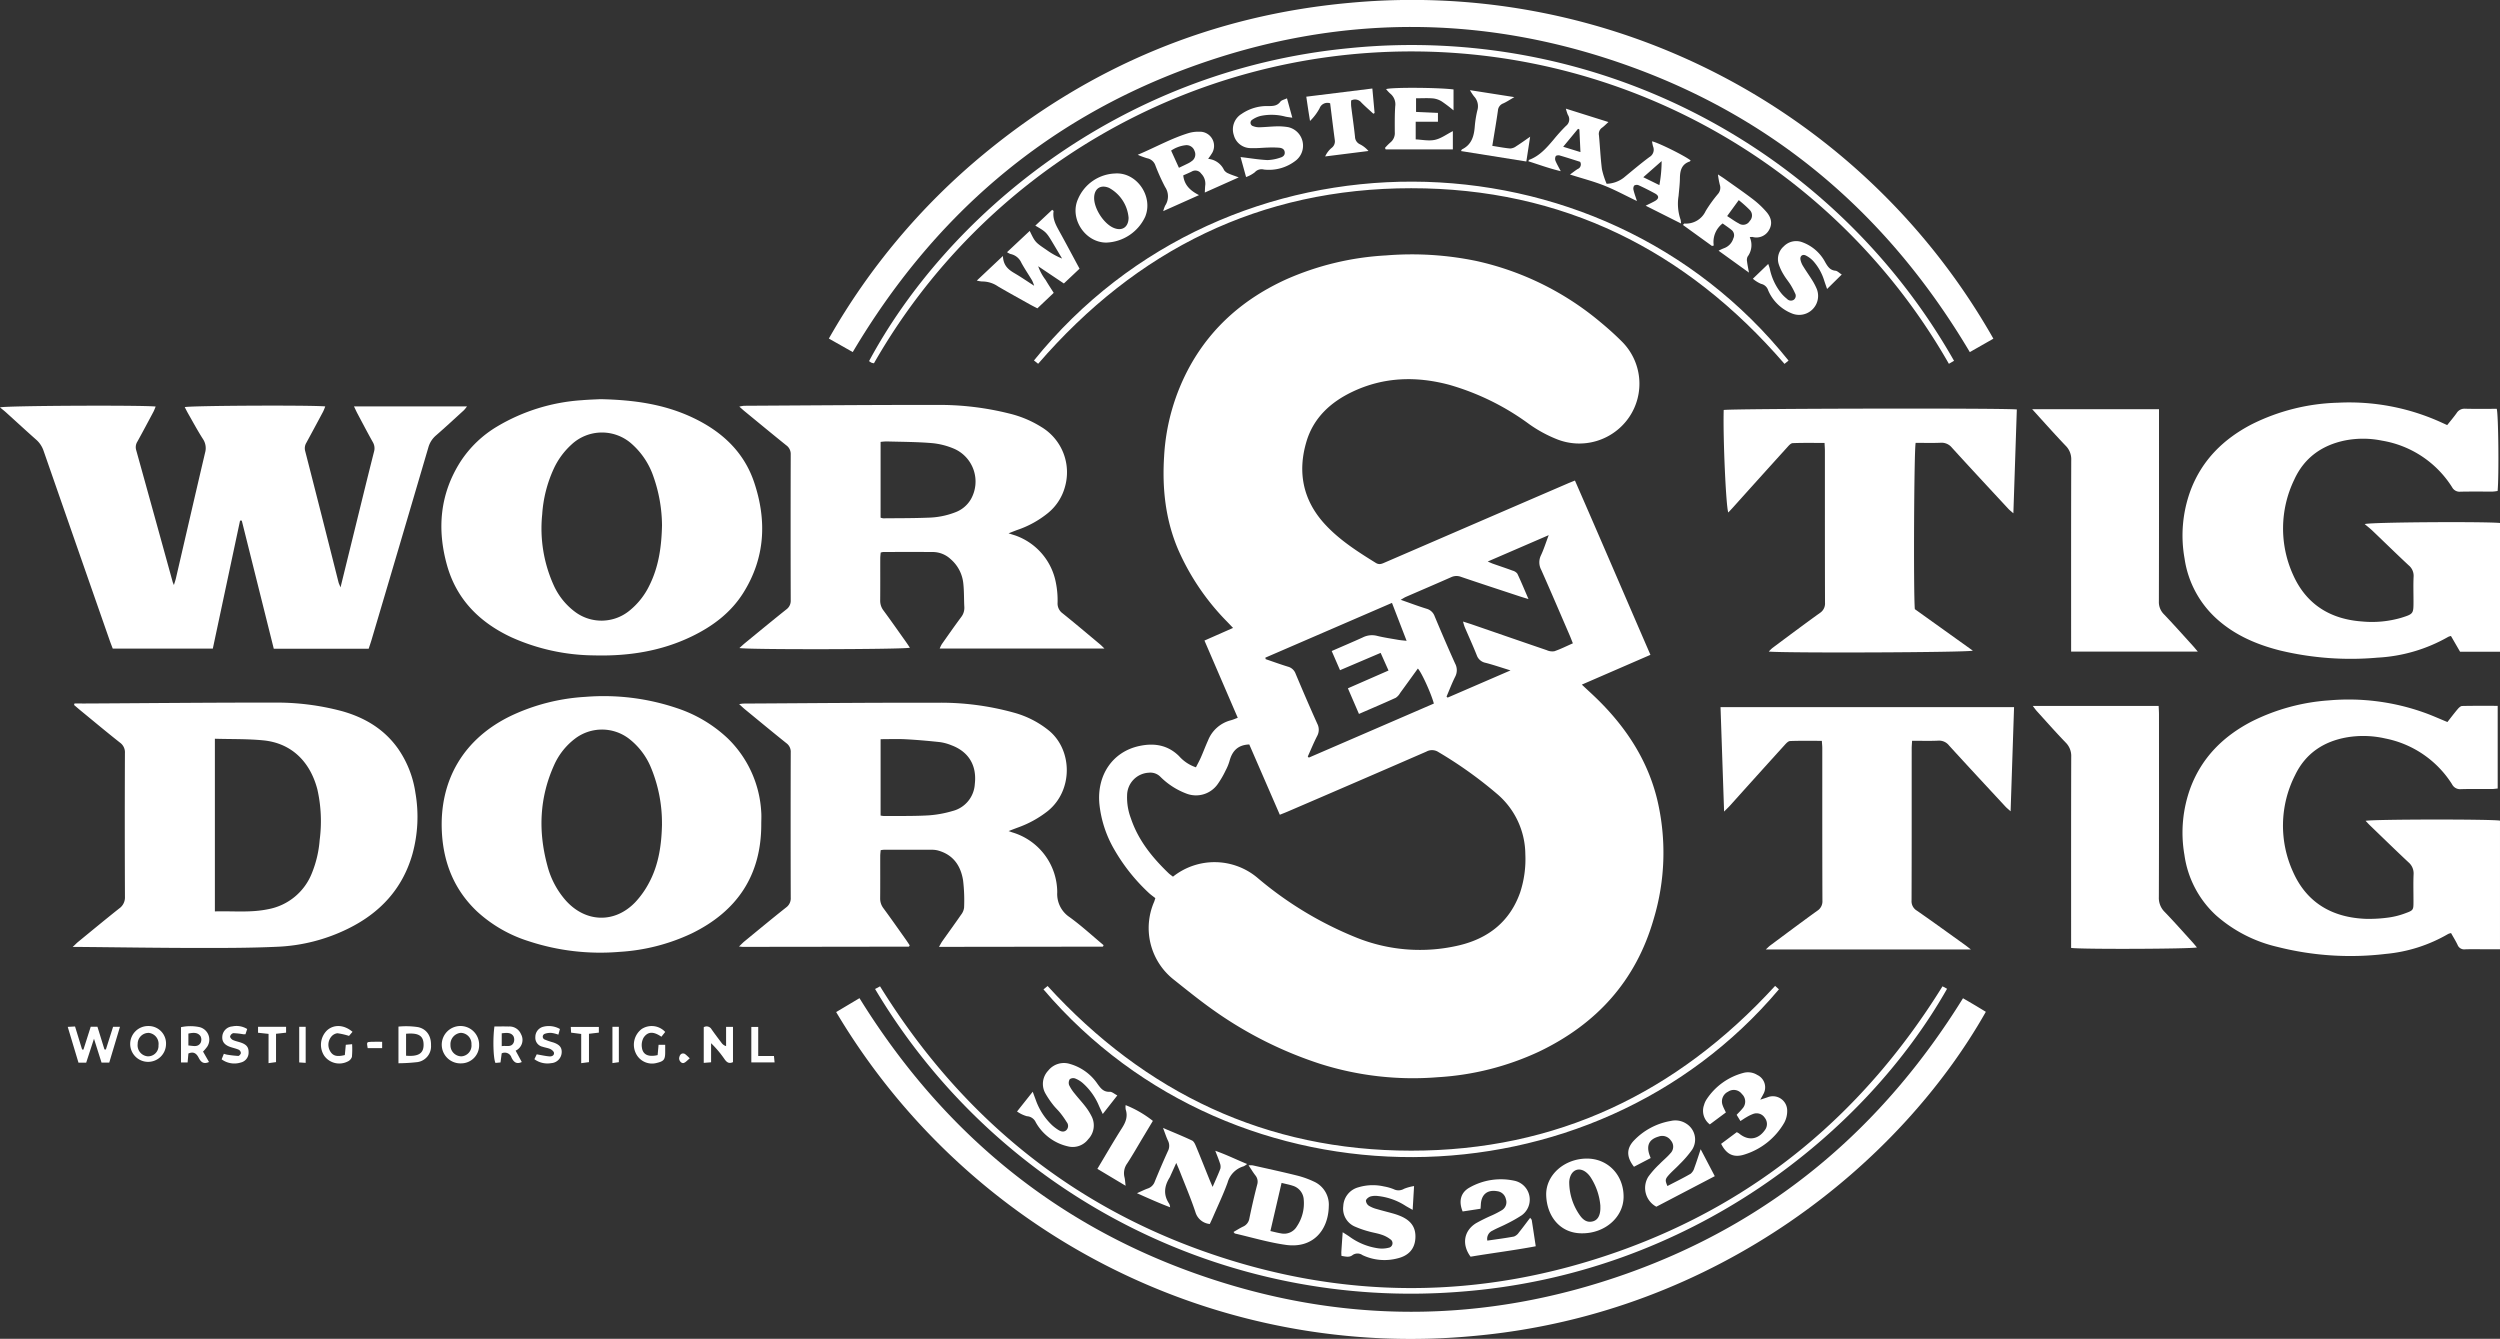 <?xml version="1.0" encoding="UTF-8"?>
<svg xmlns="http://www.w3.org/2000/svg" xmlns:xlink="http://www.w3.org/1999/xlink" width="642" height="343.807" viewBox="0 0 642 343.807">
  <rect x="0" y="0" width="642" height="343.807" fill="#333333" stroke="none"/>
  <defs>
    <clipPath id="clip-path">
      <rect id="Rectangle_81" data-name="Rectangle 81" width="642" height="343.807" fill="none"></rect>
    </clipPath>
  </defs>
  <g id="Group_50" data-name="Group 50" transform="translate(-278 -5465)">
    <g id="Group_33" data-name="Group 33" transform="translate(278 5465.001)">
      <g id="Group_6" data-name="Group 6" transform="translate(0 -0.001)" clip-path="url(#clip-path)">
        <path id="Path_2" data-name="Path 2" d="M1632.59,448.021l-17.615,7.646c1.568,1.475,2.971,2.735,4.307,4.062,7.258,7.2,12.664,15.545,15.078,25.566a59.09,59.09,0,0,1-.959,30.65c-4.562,15.812-14.646,26.876-29.358,33.939a71.233,71.233,0,0,1-26.045,6.6,78.762,78.762,0,0,1-30.244-3.44,101.325,101.325,0,0,1-26.958-13.478c-3.664-2.561-7.149-5.385-10.65-8.172a16.86,16.86,0,0,1-5-19.96c.073-.171.117-.354.306-.94-.492-.392-1.168-.852-1.752-1.408a47.569,47.569,0,0,1-8.789-11.07,29.124,29.124,0,0,1-3.832-11.774c-.647-7.249,3.313-13.341,10.3-14.824,3.763-.8,7.257-.265,10.156,2.6a10.056,10.056,0,0,0,4.343,2.885c.429-.849.884-1.662,1.259-2.511.636-1.441,1.185-2.92,1.834-4.354a8.6,8.6,0,0,1,5.86-5.21c.541-.137,1.056-.377,1.786-.644l-8.55-19.834,7.344-3.241c-.6-.627-1.071-1.124-1.546-1.617a61.369,61.369,0,0,1-12.561-18.523c-3.261-7.647-4.117-15.693-3.6-23.9a54.218,54.218,0,0,1,6.753-23.416c5.666-10.1,14.027-17.21,24.471-22a73.049,73.049,0,0,1,25.768-6.205,81.475,81.475,0,0,1,23.144,1.417,74.475,74.475,0,0,1,31.919,15.718c1.892,1.566,3.733,3.208,5.467,4.944a15.285,15.285,0,0,1,1.917,19.434,15.506,15.506,0,0,1-18.739,5.621,33.8,33.8,0,0,1-6.938-3.8,64.541,64.541,0,0,0-20.594-10.124c-8.419-2.23-16.739-2.016-24.742,1.775-5.642,2.673-10.032,6.684-11.86,12.791-2.384,7.962-.877,15.24,4.865,21.4,3.729,4,8.316,6.926,12.936,9.788.949.588,1.673.17,2.47-.174q12.927-5.584,25.852-11.175,10.5-4.537,21-9.066c.517-.223,1.044-.425,1.815-.737,6.5,14.858,12.858,29.716,19.386,44.756m-95.177,41.067-7.841-18.049c-2.971.107-4.388,1.72-5.067,4.222a12.284,12.284,0,0,1-1,2.446,23.539,23.539,0,0,1-2.087,3.577,6.812,6.812,0,0,1-7.94,2.39,18.814,18.814,0,0,1-6.763-4.362,3.594,3.594,0,0,0-2.918-1.022,5.877,5.877,0,0,0-5.6,5.81,15.041,15.041,0,0,0,.981,5.928c1.876,5.6,5.467,10.023,9.642,14.043.349.336.759.607,1.157.921a17.132,17.132,0,0,1,21.886.451,92.778,92.778,0,0,0,25.152,15.167,43.673,43.673,0,0,0,26.541,1.992c7.469-1.808,12.924-6.1,15.559-13.513a27.341,27.341,0,0,0,1.348-9.873,20.518,20.518,0,0,0-7.369-15.57,106.682,106.682,0,0,0-14.917-10.635,3,3,0,0,0-3.134-.134q-17.848,7.77-35.735,15.449c-.566.244-1.144.462-1.892.764m63.848-55.392c-.926-.283-1.51-.45-2.086-.64-5.082-1.678-10.17-3.338-15.236-5.062a3.212,3.212,0,0,0-2.525.089c-3.858,1.708-7.74,3.362-11.609,5.047-.384.167-.736.409-1.351.758,2.378.831,4.477,1.626,6.616,2.287a3.059,3.059,0,0,1,2.1,1.932c1.7,4.067,3.441,8.118,5.252,12.138a3.583,3.583,0,0,1,.03,3.381c-.834,1.66-1.493,3.409-2.227,5.119l.276.262,16.159-6.989c-2.417-.745-4.378-1.415-6.378-1.941a2.986,2.986,0,0,1-2.289-1.932c-.968-2.46-2.081-4.863-3.12-7.3a14.27,14.27,0,0,1-.412-1.374c1.021.331,1.791.568,2.552.831,6.31,2.174,12.615,4.363,18.932,6.517a3.425,3.425,0,0,0,1.967.279c1.588-.542,3.1-1.307,4.756-2.035-.312-.78-.548-1.415-.817-2.037-2.423-5.608-4.82-11.228-7.3-16.81a4.092,4.092,0,0,1-.087-3.732c.735-1.55,1.246-3.207,2-5.2l-15.665,6.775c.646.272,1.037.461,1.444.6,1.662.586,3.337,1.136,4.989,1.751a2.177,2.177,0,0,1,1.19.79c.959,2.026,1.813,4.1,2.845,6.491m-67.572,15.055.087.387c1.906.649,3.8,1.342,5.723,1.929a2.861,2.861,0,0,1,1.962,1.807c1.806,4.3,3.647,8.582,5.562,12.832a3.339,3.339,0,0,1-.038,3.18c-.874,1.715-1.607,3.5-2.4,5.258l.265.28,32.115-13.887c-.708-2.633-3.184-8.05-4.111-8.991-1.521,2.1-3.024,4.2-4.55,6.28a3.609,3.609,0,0,1-1.127,1.234c-3.082,1.406-6.2,2.73-9.448,4.141l-2.839-6.579,10.43-4.566-2.021-4.532-10.43,4.445-2.137-4.919c2.74-1.2,5.343-2.3,7.915-3.466a5.243,5.243,0,0,1,3.624-.458c1.83.457,3.708.727,5.569,1.056.6.105,1.2.142,2.125.246l-3.757-9.741-32.518,14.064" transform="translate(-1208.762 -279.856)" fill="#fff"></path>
        <path id="Path_3" data-name="Path 3" d="M87.452,596.912c1.306-5.315,2.491-10.144,3.68-14.973,1.626-6.606,3.233-13.217,4.906-19.81a3.119,3.119,0,0,0-.3-2.5c-1.355-2.419-2.638-4.879-3.94-7.327-.288-.542-.537-1.1-.893-1.842h29.018a8.7,8.7,0,0,1-.793.98c-2.374,2.17-4.734,4.357-7.159,6.469a6.272,6.272,0,0,0-1.975,3.11q-7.242,24.658-14.552,49.3c-.231.782-.5,1.552-.772,2.373H70.306l-8.216-32.9h-.445L54.652,612.65h-25.7c-.244-.647-.523-1.341-.77-2.046Q19.678,586.251,11.2,561.887a6.64,6.64,0,0,0-1.949-2.918c-2.6-2.3-5.144-4.655-7.718-6.981-.458-.414-.95-.79-1.537-1.275,1.572-.46,37.114-.6,39.98-.217-.2.477-.359.938-.584,1.363-1.361,2.559-2.719,5.122-4.123,7.658a2.656,2.656,0,0,0-.3,2.151q4.706,16.932,9.375,33.875c.049.178.137.346.315.788.221-.733.4-1.23.521-1.742,2.49-10.738,4.956-21.482,7.477-32.212a4.225,4.225,0,0,0-.541-3.549c-1.361-2.119-2.553-4.347-3.806-6.535-.305-.533-.575-1.086-.872-1.651,1.514-.392,32.444-.539,36.085-.18a14.305,14.305,0,0,1-.55,1.341q-2.134,4-4.3,7.991a2.713,2.713,0,0,0-.3,2.141q4.322,16.84,8.561,33.7c.075.3.225.573.508,1.277" transform="translate(0 -446.093)" fill="#fff"></path>
        <path id="Path_4" data-name="Path 4" d="M1002.994,611.716c.543-.485.976-.9,1.439-1.281,3.514-2.877,7.016-5.769,10.565-8.6a2.728,2.728,0,0,0,1.164-2.376q-.053-18.731,0-37.463a2.744,2.744,0,0,0-1.192-2.37c-3.585-2.889-7.135-5.823-10.694-8.744-.38-.312-.739-.649-1.316-1.157a8.66,8.66,0,0,1,1.226-.214c16.465-.09,32.93-.236,49.4-.219a73.843,73.843,0,0,1,18.738,2.22,27.653,27.653,0,0,1,8.159,3.422,13.561,13.561,0,0,1,6.1,15.4,13.105,13.105,0,0,1-4.355,6.714,25.31,25.31,0,0,1-7.909,4.357c-.635.234-1.263.488-2.215.858,1.029.343,1.732.527,2.4.805a16.007,16.007,0,0,1,9.76,11.939,22.988,22.988,0,0,1,.428,5.068,3.106,3.106,0,0,0,1.271,2.724c3.247,2.6,6.422,5.3,9.619,7.966.326.272.618.584,1.147,1.089h-42.309a7.742,7.742,0,0,1,.547-1.134c1.634-2.321,3.261-4.646,4.951-6.926a3.843,3.843,0,0,0,.825-2.624c-.109-2.012-.044-4.04-.262-6.039a9.465,9.465,0,0,0-3.244-6.231,6.742,6.742,0,0,0-4.454-1.834c-4.29-.032-8.581-.013-12.871-.006a3.374,3.374,0,0,0-.65.155c-.037.484-.1.968-.106,1.452-.009,3.595.015,7.19-.018,10.785a4.092,4.092,0,0,0,.839,2.618c1.948,2.638,3.825,5.328,5.725,8,.361.508.7,1.032,1.063,1.568-1.347.444-41.382.535-43.764.085m36.237-33.482a3.151,3.151,0,0,0,.663.171c3.841-.04,7.685-.011,11.521-.167a20.458,20.458,0,0,0,7.006-1.383,7.75,7.75,0,0,0,3.981-3.321,9.2,9.2,0,0,0-4.145-12.931,18.82,18.82,0,0,0-5.8-1.508c-3.881-.329-7.792-.321-11.691-.435a14.2,14.2,0,0,0-1.532.122Z" transform="translate(-813.104 -445.307)" fill="#fff"></path>
        <path id="Path_5" data-name="Path 5" d="M1002.563,953.643c.575-.068.859-.131,1.144-.132,16.522-.088,33.045-.254,49.568-.214a70.219,70.219,0,0,1,19.822,2.538,24.469,24.469,0,0,1,9.165,4.728c5.956,5.077,6.025,15.27-.391,20.51a27.083,27.083,0,0,1-7.74,4.275c-.7.262-1.394.528-2.37.9.563.2.827.308,1.1.386a16.109,16.109,0,0,1,11.394,15.318,7.146,7.146,0,0,0,3.189,6.417c3.051,2.211,5.838,4.785,8.706,7.176a1.656,1.656,0,0,1-.109.286c-.031.044-.087.1-.132.1q-20.15.032-40.3.056h-1.719c.365-.626.575-1.058.848-1.445,1.6-2.265,3.237-4.505,4.81-6.789a3.689,3.689,0,0,0,.785-1.849,43.036,43.036,0,0,0-.258-6.976c-.573-3.642-2.414-6.473-6.184-7.613a5.967,5.967,0,0,0-1.67-.264c-4.163-.02-8.326-.011-12.489,0a6.69,6.69,0,0,0-.82.113c-.041.537-.11,1.023-.111,1.509-.009,3.594.015,7.188-.019,10.781a4.09,4.09,0,0,0,.838,2.617c1.947,2.636,3.823,5.326,5.721,8,.361.509.7,1.034,1.021,1.516a1.6,1.6,0,0,1-.118.245c-.033.043-.088.1-.134.1q-21.285.034-42.57.057c-.229,0-.458-.042-1.006-.095.6-.568.963-.96,1.373-1.3,3.56-2.918,7.1-5.858,10.71-8.717a2.883,2.883,0,0,0,1.2-2.549q-.053-18.63,0-37.261a2.739,2.739,0,0,0-1.131-2.394c-3.593-2.877-7.138-5.814-10.695-8.735-.417-.343-.8-.724-1.423-1.289m36.324,28.618a6.348,6.348,0,0,0,.847.122c3.777-.032,7.56.048,11.327-.159a28.351,28.351,0,0,0,6.29-1.126,7.589,7.589,0,0,0,5.733-6.962c.546-4.716-1.566-8.273-6.016-9.928a12.305,12.305,0,0,0-2.9-.8c-2.934-.317-5.878-.579-8.825-.736-2.116-.113-4.243-.022-6.454-.022Z" transform="translate(-812.755 -772.834)" fill="#fff"></path>
        <path id="Path_6" data-name="Path 6" d="M99.1,953.362c1.293,0,2.587.006,3.881,0,15.7-.087,31.4-.248,47.106-.227a65.042,65.042,0,0,1,17.774,2.212c5.815,1.652,10.757,4.587,14.312,9.594a26.548,26.548,0,0,1,4.468,11.324A35.917,35.917,0,0,1,185.891,992c-2.551,8.995-8.385,15.212-16.669,19.25a45.3,45.3,0,0,1-17.833,4.573c-7.049.33-14.118.325-21.178.316-9.648-.011-19.3-.163-28.943-.253-.731-.007-1.463,0-2.626,0,.682-.647,1-.994,1.368-1.291,3.513-2.875,7.009-5.772,10.566-8.593a3.439,3.439,0,0,0,1.478-3q-.078-18.44-.006-36.88a3.062,3.062,0,0,0-1.275-2.715c-3.365-2.655-6.655-5.406-9.97-8.126-.614-.5-1.212-1.025-1.817-1.538l.114-.374m36.049,9.045v44.341c4.635-.135,9.166.372,13.65-.563a14.993,14.993,0,0,0,11.3-9.357,28.243,28.243,0,0,0,1.963-8.434,37.006,37.006,0,0,0-.59-12.968c-1.866-7.176-6.691-11.89-13.859-12.6-4.062-.4-8.175-.292-12.467-.418" transform="translate(-79.969 -772.705)" fill="#fff"></path>
        <path id="Path_7" data-name="Path 7" d="M681.246,977.372c.012,13.132-6.2,22.355-17.884,28.053a50.373,50.373,0,0,1-18.572,4.728,58.71,58.71,0,0,1-23.316-2.758,35.109,35.109,0,0,1-13.174-7.586c-5.853-5.521-8.65-12.426-9.071-20.372-.7-13.273,5.521-24.156,18.085-30.066a51.657,51.657,0,0,1,18.778-4.709,58.7,58.7,0,0,1,23.495,2.9,34.937,34.937,0,0,1,13.056,7.772,28.494,28.494,0,0,1,8.59,18.826c.088,1.064.012,2.141.012,3.212m-25.5-.032a37,37,0,0,0-2.98-14.878,18.081,18.081,0,0,0-5.526-7.079,11.424,11.424,0,0,0-13.888.067,17.364,17.364,0,0,0-5.319,6.772c-3.753,8.332-4.091,16.924-1.744,25.668a21.764,21.764,0,0,0,4.8,9.116c5.09,5.639,12.528,5.874,17.786.406a22.843,22.843,0,0,0,3.578-5.061c2.489-4.664,3.192-9.775,3.3-15.01" transform="translate(-485.752 -765.711)" fill="#fff"></path>
        <path id="Path_8" data-name="Path 8" d="M639.621,541.507c8.67.177,16.48,1.3,23.809,4.791,7.369,3.506,13.04,8.727,15.674,16.574,3.285,9.788,2.845,19.382-2.774,28.348-3.21,5.122-7.873,8.607-13.254,11.211-7.965,3.854-16.432,5.112-25.185,4.872a52.694,52.694,0,0,1-21.089-4.631c-8.186-3.812-14.129-9.732-16.586-18.559-2.579-9.266-1.822-18.234,3.454-26.537a28.754,28.754,0,0,1,9.48-9.082,48.677,48.677,0,0,1,21.648-6.718c1.821-.157,3.651-.206,4.822-.27m15.818,32.319a38.486,38.486,0,0,0-2.2-12.443,19.652,19.652,0,0,0-5.591-8.406,11.458,11.458,0,0,0-15.5.227,19.325,19.325,0,0,0-4.535,6.223,33.131,33.131,0,0,0-2.939,11.665,35.4,35.4,0,0,0,2.976,18.254,17.474,17.474,0,0,0,5.532,6.837,11.343,11.343,0,0,0,13.726-.227,18.73,18.73,0,0,0,5.276-6.58c2.364-4.732,3.14-9.8,3.257-15.549" transform="translate(-485.435 -439)" fill="#fff"></path>
        <path id="Path_9" data-name="Path 9" d="M3028.84,954.722c.895-1.137,1.723-2.242,2.616-3.293.3-.359.765-.818,1.164-.827,3.009-.069,6.022-.038,9.13-.038v21.229c-.547.051-1.032.132-1.517.134-2.649.013-5.3-.047-7.948.032a2.305,2.305,0,0,1-2.263-1.269,26.289,26.289,0,0,0-17.153-11.749,25.324,25.324,0,0,0-9.769-.3c-6.065,1.043-10.712,4.162-13.375,9.716a28.6,28.6,0,0,0-.518,24.874c3.521,7.918,10.057,11.68,18.6,12.029a36.243,36.243,0,0,0,6.03-.35,19.751,19.751,0,0,0,4.187-1.078c2.124-.771,2.1-.837,2.1-3.147,0-2.27-.067-4.543.026-6.809a3.741,3.741,0,0,0-1.309-3.132c-3.359-3.147-6.652-6.363-9.967-9.557-.345-.332-.664-.692-1.042-1.089,1.657-.424,32.744-.452,34.509-.049v33.024H3038.5c-1.7,0-3.407-.04-5.109.015a1.81,1.81,0,0,1-1.94-1.131c-.479-1.019-1.083-1.978-1.673-3.034a3.268,3.268,0,0,0-.739.219,38.863,38.863,0,0,1-16.085,5.131,76.1,76.1,0,0,1-27.781-1.81,36.018,36.018,0,0,1-15.8-8.143,25.92,25.92,0,0,1-8.066-15.453,33.43,33.43,0,0,1,1.57-17.314c2.929-7.757,8.414-13.185,15.669-16.959a52.3,52.3,0,0,1,19.92-5.438,57.744,57.744,0,0,1,24.376,3.134c1.956.685,3.848,1.553,6,2.432" transform="translate(-2400.343 -769.304)" fill="#fff"></path>
        <path id="Path_10" data-name="Path 10" d="M3042.354,576.919v33.062H3032.1l-2.337-4.042a3.271,3.271,0,0,0-.7.218,40.883,40.883,0,0,1-18.169,5.342,77.674,77.674,0,0,1-24.993-1.832c-5.931-1.5-11.471-3.847-16.116-7.97a25.856,25.856,0,0,1-8.437-15.664,33.46,33.46,0,0,1,1.55-17.5c2.934-7.763,8.433-13.18,15.69-16.951a52.5,52.5,0,0,1,22.2-5.551,56.993,56.993,0,0,1,26.661,5.137l1.345.612c.81-1.022,1.666-2.017,2.421-3.082a2.359,2.359,0,0,1,2.2-1.12c2.709.07,5.421.024,8.1.024.434,1.419.592,17.064.229,21.092a9.515,9.515,0,0,1-1.224.157c-2.776.014-5.553-.033-8.329.03a2.16,2.16,0,0,1-2.135-1.142A26.4,26.4,0,0,0,3012,555.763a24.087,24.087,0,0,0-9.4-.048c-6.019,1.227-10.56,4.5-13.1,10.113a28.8,28.8,0,0,0-.294,24.376c3.344,7.539,9.475,11.4,17.646,12a26.867,26.867,0,0,0,10.118-.933c3.178-1,3.17-1.027,3.17-4.309,0-2.081-.072-4.166.027-6.243a3.485,3.485,0,0,0-1.284-2.945c-3.137-2.925-6.2-5.928-9.3-8.888-.589-.562-1.238-1.06-1.976-1.685,1.576-.507,31.07-.676,34.753-.281" transform="translate(-2400.354 -442.616)" fill="#fff"></path>
        <path id="Path_11" data-name="Path 11" d="M1423.485,86.972l-6.057,3.449c-20.477-34.541-49.029-59.443-86.761-73.192-37.683-13.731-75.612-13.736-113.3-.015-37.739,13.74-66.3,38.629-86.8,73.2l-6.134-3.473a170.772,170.772,0,0,1,39.8-47.392c27.38-22.6,58.811-35.677,94.15-38.837a171.594,171.594,0,0,1,165.1,86.261" transform="translate(-911.582 0)" fill="#fff"></path>
        <path id="Path_12" data-name="Path 12" d="M1134.313,1357.665l5.993-3.57c20.689,33.408,49.06,57.439,86.081,70.641,36.979,13.187,74.21,13.194,111.2.009,37.026-13.2,65.395-37.223,86.1-70.628,1.032.6,2,1.159,2.964,1.73s1.934,1.169,2.9,1.752c-21.879,38.7-68.705,77.387-130.989,83.193a171.688,171.688,0,0,1-164.247-83.127" transform="translate(-919.589 -1097.766)" fill="#fff"></path>
        <path id="Path_13" data-name="Path 13" d="M2413.479,554.464c-.294,8.851-.585,17.583-.887,26.677-.6-.534-.971-.809-1.279-1.141-4.843-5.226-9.7-10.439-14.494-15.708a3.42,3.42,0,0,0-2.929-1.271c-2.137.092-4.28.025-6.388.025-.413,1.513-.584,38.187-.218,42.7l14.9,10.666c-1.43.468-48.15.648-52.4.232a9.857,9.857,0,0,1,.932-.924c4.048-3.008,8.081-6.038,12.178-8.978a2.885,2.885,0,0,0,1.327-2.669c-.038-12.987-.023-25.974-.028-38.961,0-.616-.053-1.232-.09-2.041-2.8,0-5.5-.057-8.187.051-.493.02-1.024.649-1.428,1.1q-6.985,7.71-13.933,15.453c-.377.418-.769.823-1.173,1.256-.6-1.55-1.378-19.355-1.176-26.32,1.318-.369,71.7-.528,75.273-.14" transform="translate(-1895.559 -449.322)" fill="#fff"></path>
        <path id="Path_14" data-name="Path 14" d="M2334.033,959.255h75.381c-.294,8.829-.585,17.6-.889,26.756-.63-.57-1-.856-1.312-1.193-4.844-5.228-9.7-10.447-14.5-15.711a3.214,3.214,0,0,0-2.758-1.237c-2.19.1-4.387.03-6.729.03-.042.784-.1,1.4-.1,2.009-.006,12.992.013,25.984-.033,38.975a2.805,2.805,0,0,0,1.357,2.636c4.145,2.875,8.225,5.842,12.327,8.78.444.318.867.663,1.555,1.191h-52.672c.466-.423.781-.761,1.145-1.031,4-2.971,7.984-5.963,12.027-8.874a2.867,2.867,0,0,0,1.37-2.639c-.05-13.055-.029-26.109-.035-39.164,0-.554-.066-1.107-.113-1.865-2.785,0-5.478-.056-8.165.051-.5.02-1.039.634-1.442,1.08q-6.989,7.712-13.942,15.457c-.4.445-.842.855-1.554,1.575-.312-9.14-.61-17.868-.915-26.825" transform="translate(-1892.203 -777.669)" fill="#fff"></path>
        <path id="Path_15" data-name="Path 15" d="M2756.754,555.086h32.58v2.24c0,15.7.017,31.407-.03,47.111a4.4,4.4,0,0,0,1.318,3.339c2.486,2.6,4.871,5.288,7.292,7.947.411.452.8.927,1.379,1.611h-32.526v-2.449c0-15.578-.018-31.155.03-46.732a4.867,4.867,0,0,0-1.442-3.686c-2.829-2.959-5.543-6.028-8.6-9.381" transform="translate(-2234.903 -450.009)" fill="#fff"></path>
        <path id="Path_16" data-name="Path 16" d="M2757.634,957.655h32.323c.031.751.087,1.479.087,2.206.005,15.627.028,31.255-.033,46.881a5.039,5.039,0,0,0,1.52,3.84c2.406,2.493,4.7,5.095,7.034,7.658.413.453.8.933,1.221,1.432-1.405.4-29.715.514-32.306.124v-2.376c0-15.564-.017-31.128.027-46.693a4.841,4.841,0,0,0-1.441-3.684c-2.539-2.628-4.956-5.373-7.413-8.079-.317-.35-.584-.746-1.02-1.31" transform="translate(-2235.617 -776.372)" fill="#fff"></path>
        <path id="Path_17" data-name="Path 17" d="M1457.581,142.29l-1.328.766a159,159,0,0,0-58.259-58.722,158.877,158.877,0,0,0-159.529-.04,158.914,158.914,0,0,0-58.251,58.626,3.168,3.168,0,0,1-.64-.145,5.422,5.422,0,0,1-.619-.408C1198.513,105.9,1242.3,67.81,1302.2,62.007a160.129,160.129,0,0,1,155.378,80.284" transform="translate(-955.78 -49.633)" fill="#fff"></path>
        <path id="Path_18" data-name="Path 18" d="M1187.1,1338.726l1.278-.681c19.931,32.143,47.267,55.282,82.949,67.985,35.568,12.664,71.371,12.667,106.937,0,35.674-12.7,63.019-35.834,82.952-67.988l1.174.629c-20.927,36.929-65.779,73.295-124.934,77.793a160.065,160.065,0,0,1-150.356-77.742" transform="translate(-962.383 -1084.754)" fill="#fff"></path>
        <path id="Path_19" data-name="Path 19" d="M1596.434,292.364l-1.041.847c-25.286-29.292-57.059-45.115-95.866-45.11-38.749.006-70.475,15.794-95.8,45.083l-1.074-.851c49.835-61.72,145.133-60.749,193.779.03" transform="translate(-1137.133 -199.766)" fill="#fff"></path>
        <path id="Path_20" data-name="Path 20" d="M1603.443,1337.438l.978.885c-48.006,56.919-139.47,57.969-188.862.012l1.058-.864c25.141,27.511,56.133,42.274,93.366,42.283s68.227-14.748,93.46-42.316" transform="translate(-1147.595 -1084.262)" fill="#fff"></path>
        <path id="Path_21" data-name="Path 21" d="M2115.06,160.678c-.077.091-.137.233-.233.265-2.106.7-2.5,2.351-2.525,4.306-.018,1.509-.214,3.017-.341,4.524a12.447,12.447,0,0,0,.524,6.143,3.93,3.93,0,0,1,.094.948l-9.072-4.565c1.022-.513,1.731-.831,2.4-1.215,1.065-.61,1.077-1.34,0-1.925-1.383-.752-2.789-1.467-4.22-2.121a1.258,1.258,0,0,0-1.138.106,1.439,1.439,0,0,0-.153,1.149c.193.838.5,1.649.873,2.808-2.993-1.432-5.63-2.871-8.4-3.97-2.739-1.086-5.615-1.828-8.794-2.837.821-.6,1.371-1.038,1.964-1.414a1.271,1.271,0,0,0,.635-1.852c-1.681-.53-3.469-1.116-5.275-1.639-.3-.087-.86-.008-.982.19a1.464,1.464,0,0,0-.082,1.156c.324.808.78,1.563,1.369,2.7-3.04-.726-5.65-1.7-8.316-2.54.075-.173.1-.339.167-.365,2.721-1,4.524-3.1,6.32-5.219a46.044,46.044,0,0,1,3.169-3.508,2.1,2.1,0,0,0,.48-2.847,10.555,10.555,0,0,1-.506-1.581l10.935,3.44c-.68.609-1.132,1.084-1.654,1.461a1.924,1.924,0,0,0-.785,1.966c.274,2.886.393,5.79.76,8.663a21.081,21.081,0,0,0,1.206,3.761,7.51,7.51,0,0,0,4.361-1.529c2.191-1.8,4.359-3.641,6.634-5.334a2.168,2.168,0,0,0,.929-2.736,10.894,10.894,0,0,1-.26-1.295c1.556.288,8.656,3.835,9.912,4.91m-12.158,4.3,4.132,2.026a34.4,34.4,0,0,0,.578-6.167l-4.71,4.141m-20.572-7.822,4.435,1.372c-.1-2.173-.189-4-.276-5.833l-.345-.147-3.814,4.608" transform="translate(-1680.901 -119.473)" fill="#fff"></path>
        <path id="Path_22" data-name="Path 22" d="M1673.359,1597.9c.832-.474,1.609-.976,2.436-1.373a2.751,2.751,0,0,0,1.638-2.115c.6-2.9,1.255-5.784,2-8.645a2.546,2.546,0,0,0-.489-2.439c-.57-.737-1.05-1.544-1.719-2.545a6.09,6.09,0,0,1,1.067.008c3.747.843,7.5,1.653,11.229,2.579a23.615,23.615,0,0,1,4.436,1.565,6.494,6.494,0,0,1,3.867,6.407c-.127,6.043-4.014,10.851-11.019,9.871-4.407-.616-8.719-1.913-13.07-2.916-.1-.022-.17-.172-.38-.4M1685.7,1585.3l-2.868,12.362c1.04.233,1.882.466,2.74.6a3.8,3.8,0,0,0,4.06-1.8,10.61,10.61,0,0,0,1.766-6.817,3.957,3.957,0,0,0-2.852-3.627c-.832-.276-1.7-.437-2.845-.722" transform="translate(-1356.594 -1281.527)" fill="#fff"></path>
        <path id="Path_23" data-name="Path 23" d="M1331.829,296.457c.1,2.532,1.489,3.547,3.067,4.47s3.081,1.964,4.955,3.171a10.4,10.4,0,0,0-.527-1.364c-.908-1.514-1.9-2.979-2.751-4.524a3.9,3.9,0,0,0-2.806-2.275,4.155,4.155,0,0,1-.884-.463l5.827-5.462c1.4,2.9,1.4,2.9,4.3,4.867a19.335,19.335,0,0,0,4.015,2.234q-1.083-1.822-2.167-3.643c-1.887-3.169-1.888-3.169-4.711-4.814l4.339-4.071c.2.19.368.285.357.351-.293,1.867.5,3.413,1.365,4.975,1.774,3.2,3.479,6.43,5.3,9.8l-4.026,3.8-6.6-4.429a13,13,0,0,0,1.915,3.525c.633,1.081,1.328,2.126,2.076,3.313l-4.193,3.973c-.634-.328-1.192-.6-1.732-.9-2.806-1.57-5.626-3.115-8.4-4.74a7.135,7.135,0,0,0-4.075-1.256,7.239,7.239,0,0,1-1.349-.233l6.7-6.31" transform="translate(-1074.279 -230.711)" fill="#fff"></path>
        <path id="Path_24" data-name="Path 24" d="M1405.442,1450.51l-3.737,4.771c-.385-.825-.673-1.424-.945-2.03a16.01,16.01,0,0,0-4.242-5.955,6.681,6.681,0,0,0-1.928-1.149,1.506,1.506,0,0,0-1.359.2,1.774,1.774,0,0,0-.163,1.513,10.471,10.471,0,0,0,1.443,2.2c.9,1.138,1.9,2.2,2.776,3.349a14.924,14.924,0,0,1,1.594,2.557,5.1,5.1,0,0,1-.919,5.8,4.974,4.974,0,0,1-5.236,1.818,12.659,12.659,0,0,1-8.228-6.175,2.649,2.649,0,0,0-2.288-1.56,8.489,8.489,0,0,1-2.52-1.213l4.03-5.077c.329.891.536,1.461.75,2.027a16.477,16.477,0,0,0,4.265,6.609,11.747,11.747,0,0,0,1.5,1.139c.664.428,1.425.707,2.1.109a1.526,1.526,0,0,0,.107-2.081,23.121,23.121,0,0,0-1.621-2.316c-.588-.739-1.3-1.38-1.874-2.129a22.784,22.784,0,0,1-1.906-2.806,4.945,4.945,0,0,1,.656-5.969,5.139,5.139,0,0,1,5.635-1.7,12.777,12.777,0,0,1,7.045,5.138c.808,1.1,1.523,2.082,3.127,1.994.57-.032,1.172.543,1.944.935" transform="translate(-1118.516 -1169.204)" fill="#fff"></path>
        <path id="Path_25" data-name="Path 25" d="M1561.8,1545.286c.8-1.84,1.459-3.249,2-4.7a2.412,2.412,0,0,0-.128-1.42c-.3-.951-.692-1.874-1.182-3.165,2.93,1.023,5.421,2.28,8.177,3.4a4.333,4.333,0,0,1-.9.587,6.042,6.042,0,0,0-4.124,4.209c-1.095,3.011-2.489,5.915-3.761,8.861-.246.569-.518,1.126-.8,1.746a4.25,4.25,0,0,1-3.685-3.028c-1.187-3.579-2.679-7.058-4.05-10.576-.227-.583-.486-1.152-.878-2.073l-1.454,3.208a4.13,4.13,0,0,1-.234.515c-1.42,2.253-1.673,4.515-.09,6.811a3.433,3.433,0,0,1,.2.85c-2.871-1.083-5.482-2.264-8.514-3.614,1.182-.521,1.947-.913,2.751-1.2a2.855,2.855,0,0,0,1.812-1.751q1.6-3.934,3.355-7.805a2.928,2.928,0,0,0,.068-2.689c-.452-.934-.764-1.936-1.293-3.312,2.777,1.185,5.149,2.137,7.455,3.23.472.224.787.938,1.017,1.491,1.161,2.788,2.268,5.6,3.4,8.4.209.518.436,1.028.864,2.029" transform="translate(-1250.405 -1240.482)" fill="#fff"></path>
        <path id="Path_26" data-name="Path 26" d="M1819.642,1625.976a9.628,9.628,0,0,1-.044-.993c.1-1.61.219-3.218.348-5.09.716.459,1.231.769,1.725,1.111a16.38,16.38,0,0,0,7.448,3.024,6.908,6.908,0,0,0,2.6-.146,1.184,1.184,0,0,0,.466-2.178,7.375,7.375,0,0,0-2.317-1.2c-1.067-.365-2.205-.519-3.29-.84a24.069,24.069,0,0,1-3.378-1.174,5,5,0,0,1-3.1-5.317,5.231,5.231,0,0,1,3.879-4.819,12.807,12.807,0,0,1,6.536-.229,12.358,12.358,0,0,1,2.538.718,2.752,2.752,0,0,0,2.657-.109,11.955,11.955,0,0,1,2.568-.7c-.129,2.183-.237,4.017-.361,6.117-.734-.416-1.262-.7-1.778-1.01a16.306,16.306,0,0,0-7.229-2.558,4.753,4.753,0,0,0-1.865.14c-.464.165-1.062.635-1.129,1.046a1.741,1.741,0,0,0,.758,1.324,7.577,7.577,0,0,0,2.082.857c1.386.414,2.8.749,4.187,1.147a15.81,15.81,0,0,1,1.955.689c2.725,1.186,3.9,3.015,3.715,5.722-.179,2.613-1.671,4.385-4.545,5.087a13.193,13.193,0,0,1-9.035-.826,2.2,2.2,0,0,0-2.6.027c-.832.634-1.781.319-2.784.18" transform="translate(-1475.146 -1303.454)" fill="#fff"></path>
        <path id="Path_27" data-name="Path 27" d="M2106.72,1590.906c-5.674.016-9.011-4.44-9.188-9.744-.174-5.2,4.663-9.452,10.465-9.448,5.427,0,9.495,4.3,9.407,9.933-.081,5.177-4.838,9.3-10.684,9.259m4.719-7.122a15.88,15.88,0,0,0-2.515-7.291,5.38,5.38,0,0,0-.992-1.13c-1.749-1.52-3.743-.906-4.335,1.331a4.631,4.631,0,0,0-.151,1.3,14.843,14.843,0,0,0,2.736,8.3c.793,1.118,1.824,1.961,3.358,1.533,1.192-.333,1.832-1.427,1.9-3.153.007-.188,0-.377,0-.89" transform="translate(-1700.467 -1274.19)" fill="#fff"></path>
        <path id="Path_28" data-name="Path 28" d="M1988.3,1615.577c2.384-.351,4.619-.63,6.83-1.045a2.667,2.667,0,0,0,1.263-1.033c.983-1.211,1.9-2.472,2.9-3.778.209.29.383.425.408.584.343,2.168.665,4.339,1.025,6.727-5.661,1.062-11.249,1.749-16.731,2.674-2.3-3.094-1.757-6.607,1.341-8.565a45.342,45.342,0,0,1,4.225-2.087,24.112,24.112,0,0,0,2.5-1.309,2.386,2.386,0,0,0,1-2.816,2.575,2.575,0,0,0-2.215-2.038c-2.542-.449-4.1.823-4.22,3.453-.014.306-.041.61-.072,1.05l-4.6.7c-1.069-2.637-.516-4.858,1.758-6.135a16.306,16.306,0,0,1,11.69-1.723,4.954,4.954,0,0,1,1.748,8.821,35.515,35.515,0,0,1-3.931,2.224c-1.17.61-2.416,1.078-3.564,1.723a2.293,2.293,0,0,0-1.358,2.574" transform="translate(-1606.349 -1296.988)" fill="#fff"></path>
        <path id="Path_29" data-name="Path 29" d="M2214.615,1529.659l-4.292,2.237c-1.933-2.484-1.98-4.647-.016-6.728a17.054,17.054,0,0,1,9.512-5.043,5.121,5.121,0,0,1,3.987.733,4.806,4.806,0,0,1,1.448,6.661,27.285,27.285,0,0,1-3.189,3.7c-.941,1.011-2.025,1.9-2.926,2.939-.838.971-.8,1.308-.227,2.685,2-1.042,4.022-2.027,5.962-3.151a2.99,2.99,0,0,0,.96-1.522c.545-1.452,1-2.937,1.617-4.779l3.623,6.923-15.005,7.843a5.467,5.467,0,0,1-2.066-7.695,22.718,22.718,0,0,1,2.864-3.236c.912-.954,1.965-1.781,2.813-2.784a2.4,2.4,0,0,0,.123-3.284,2.677,2.677,0,0,0-3.169-1.01c-2.33.682-3.111,2.119-2.41,4.45.088.293.21.574.39,1.063" transform="translate(-1790.72 -1232.273)" fill="#fff"></path>
        <path id="Path_30" data-name="Path 30" d="M2315.09,1473.029l4.007-2.988a3.532,3.532,0,0,1,.58.307c2.317,1.959,4.886,1.642,6.632-.827a2.563,2.563,0,0,0,0-3.16,2.5,2.5,0,0,0-2.985-1.013,9.762,9.762,0,0,0-1.693.824c-.494.275-.956.6-1.582,1.006l-.98-1.6c.539-.576,1.041-1.045,1.464-1.576a2.64,2.64,0,0,0-.1-3.754,2.6,2.6,0,0,0-3.558-.608,2.779,2.779,0,0,0-1.382,3.53c.2.583.508,1.131.816,1.8l-4.121,3.071a4.381,4.381,0,0,1-1.485-4.989,5.072,5.072,0,0,1,.712-1.537,16.26,16.26,0,0,1,9.315-6.682,4.513,4.513,0,0,1,3.64.507,3.512,3.512,0,0,1,1.517,5c-.182.384-.41.746-.747,1.352.866-.289,1.5-.471,2.112-.709a3.681,3.681,0,0,1,4.8,3.391,6.3,6.3,0,0,1-.755,3.238,17.9,17.9,0,0,1-10.078,8.117c-2.862.972-4.75.042-6.127-2.7" transform="translate(-1873.103 -1179.293)" fill="#fff"></path>
        <path id="Path_31" data-name="Path 31" d="M1569.378,190.4l-8.718,3.894c.051-.833.05-1.395.126-1.947a3.641,3.641,0,0,0-1.068-2.924,1.8,1.8,0,0,0-2.367-.544c-.724.369-1.479.674-2.224,1.009.26,2.419,1.7,3.874,4.05,5.067l-9.195,4.112a8.45,8.45,0,0,1,.506-1.426,4.277,4.277,0,0,0-.017-4.759,52.121,52.121,0,0,1-2.487-5.511,2.77,2.77,0,0,0-2.132-1.876,20.8,20.8,0,0,1-2.415-.894c4.628-1.952,8.694-4.261,13.176-5.607a8.633,8.633,0,0,1,2.612-.318,3.637,3.637,0,0,1,3.13,5.756c-.215.358-.473.691-.831,1.212a5.005,5.005,0,0,1,4.089,2.89,2.45,2.45,0,0,0,1.134.867c.714.336,1.477.569,2.629,1m-15.36-2.459c.955-.459,1.692-.8,2.418-1.167a4.6,4.6,0,0,0,.8-.5,2.079,2.079,0,0,0,.791-2.654,2.161,2.161,0,0,0-2.361-1.474,8.341,8.341,0,0,0-3.654,1.374l2.011,4.426" transform="translate(-1251.268 -144.85)" fill="#fff"></path>
        <path id="Path_32" data-name="Path 32" d="M2290.481,255.018l-7.468-5.4c.24-.221.323-.362.4-.359a5.548,5.548,0,0,0,5.448-3.224,35.4,35.4,0,0,1,3.089-4.3,2.419,2.419,0,0,0,.542-2.426,21.09,21.09,0,0,1-.482-2.663c.743.491,1.27.815,1.773,1.174,2.413,1.721,4.861,3.4,7.213,5.2a23.593,23.593,0,0,1,3.438,3.219c1.184,1.361,1.707,2.97.686,4.7a3.717,3.717,0,0,1-4.224,1.769,3.82,3.82,0,0,0-.723.047,4.938,4.938,0,0,1-.554,5.011,2.032,2.032,0,0,0-.134,1.237c.09.807.269,1.6.491,2.859l-7.8-5.626a12.586,12.586,0,0,1,1.414-.652,3.835,3.835,0,0,0,2.374-2.515,1.75,1.75,0,0,0-.523-2.212c-.726-.584-1.5-1.1-2.225-1.624a5.971,5.971,0,0,0-2.281,5.668l-.45.109m3.888-7.672c1.113.712,2.009,1.387,2.993,1.89a1.953,1.953,0,0,0,2.808-.625,2.027,2.027,0,0,0-.064-2.9,31.428,31.428,0,0,0-2.758-2.456l-2.979,4.092" transform="translate(-1850.842 -191.853)" fill="#fff"></path>
        <path id="Path_33" data-name="Path 33" d="M1466.94,253c-5.443-.014-9.515-6.211-7.234-11.21a10.769,10.769,0,0,1,9.466-6.533c5.6-.423,9.931,5.91,7.766,11.123a11.468,11.468,0,0,1-10,6.621m5.743-6.379a9.65,9.65,0,0,0-5.018-7.671c-2.14-.909-3.771.154-3.826,2.494-.065,2.745,2.4,6.622,4.927,7.74,2.216.982,3.9-.12,3.917-2.563" transform="translate(-1182.861 -190.703)" fill="#fff"></path>
        <path id="Path_34" data-name="Path 34" d="M1674.49,148.457c2.424.291,4.643.667,6.876.778a11.046,11.046,0,0,0,3.308-.623c.6-.163,1.192-.535,1.159-1.309-.038-.876-.706-1.174-1.419-1.24a24.306,24.306,0,0,0-2.814-.044c-1.446.034-2.9.21-4.336.14a4.469,4.469,0,0,1-4.513-3.34,4.653,4.653,0,0,1,1.994-5.437,11.552,11.552,0,0,1,6.958-2.016c1.17-.006,2.2-.042,3-1.122.311-.421,1.03-.542,1.7-.869l1.371,4.98c-.713-.109-1.24-.161-1.752-.274a13.791,13.791,0,0,0-6.361-.188,6.494,6.494,0,0,0-2.2,1,.9.9,0,0,0,.268,1.635,4.189,4.189,0,0,0,1.652.283c1.509-.041,3.015-.211,4.524-.241a15.545,15.545,0,0,1,2.812.21,4.869,4.869,0,0,1,2.066,8.487,11.168,11.168,0,0,1-8.309,2.4,2.3,2.3,0,0,0-2.327.7,7.958,7.958,0,0,1-2.246,1.227l-1.415-5.137" transform="translate(-1355.909 -108.127)" fill="#fff"></path>
        <path id="Path_35" data-name="Path 35" d="M2400.735,335.659l-3.773,3.721c-.276-.807-.5-1.433-.707-2.063a13.56,13.56,0,0,0-2.815-5.081,6.775,6.775,0,0,0-1.932-1.455c-.853-.418-1.543.132-1.38,1.067a5.137,5.137,0,0,0,.711,1.724c.753,1.235,1.6,2.413,2.362,3.644a15.709,15.709,0,0,1,1.123,2.176,4.867,4.867,0,0,1-6.276,6.314,11.048,11.048,0,0,1-6.221-6,2.43,2.43,0,0,0-1.817-1.643,8.028,8.028,0,0,1-2.107-1.318l3.948-3.8c.15.462.307.848.4,1.25a14.836,14.836,0,0,0,3.052,6.415,10.2,10.2,0,0,0,1.36,1.3,1.36,1.36,0,0,0,1.732.253,1.282,1.282,0,0,0,.332-1.7,18.7,18.7,0,0,0-1.141-2.159c-.534-.852-1.2-1.625-1.708-2.491a12.686,12.686,0,0,1-1.3-2.711,4.315,4.315,0,0,1,1.248-4.656,4.435,4.435,0,0,1,4.7-1.1,10.842,10.842,0,0,1,5.984,5.21c.63,1.078,1.2,1.993,2.6,2.133.479.048.915.533,1.619.973" transform="translate(-1927.768 -265.167)" fill="#fff"></path>
        <path id="Path_36" data-name="Path 36" d="M1896.44,119.506v5.386a37.21,37.21,0,0,0-2.984-2.27,5.369,5.369,0,0,0-2.229-.8c-1.424-.125-2.866-.036-4.412-.036v3.5l5.623.253V127.8h-5.715v4.543c1.592.066,3.342.459,4.932.115s3-1.423,4.609-2.24v4.7h-17.249l-.181-.386a14.967,14.967,0,0,1,1.385-1.4,3.065,3.065,0,0,0,1.135-2.653c-.006-2.206-.036-4.418.11-6.617a3.542,3.542,0,0,0-1.316-3.313,9.671,9.671,0,0,1-1.028-1.118c1.447-.488,13.218-.42,17.32.083" transform="translate(-1523.173 -96.546)" fill="#fff"></path>
        <path id="Path_37" data-name="Path 37" d="M1789.053,120.042c.214,2.347.4,4.323.575,6.3l-.308.187c-1.042-.964-2.121-1.891-3.115-2.9a2.049,2.049,0,0,0-2.6-.5,12.007,12.007,0,0,0,.009,1.464c.322,2.627.717,5.247.987,7.879a2.163,2.163,0,0,0,1.27,1.9,7.122,7.122,0,0,1,2.186,1.721l-11.12,1.4a6.046,6.046,0,0,1,1.776-2.289,2.083,2.083,0,0,0,.708-1.834c-.427-3.176-.809-6.359-1.206-9.522a2.138,2.138,0,0,0-2.707,1.266,13.3,13.3,0,0,1-2.462,3.27c-.162-1.014-.328-2.027-.484-3.042-.151-.986-.291-1.973-.471-3.194l16.965-2.1" transform="translate(-1436.634 -97.318)" fill="#fff"></path>
        <path id="Path_38" data-name="Path 38" d="M1981.984,137.954c.182-.332.2-.412.242-.433,2.47-1.189,3.1-3.371,3.29-5.865a27.7,27.7,0,0,1,.651-4.1,3.7,3.7,0,0,0-.844-3.656,12.86,12.86,0,0,1-1.042-1.59l11.4,1.788c-1.2.692-2,1.237-2.865,1.622a2.083,2.083,0,0,0-1.35,1.824c-.421,2.976-.938,5.939-1.446,9.071,1.652.257,3.124.553,4.61.678a2.817,2.817,0,0,0,1.522-.576c1.1-.691,2.148-1.457,3.587-2.448l-.979,6.361-16.774-2.679" transform="translate(-1606.797 -99.158)" fill="#fff"></path>
        <path id="Path_39" data-name="Path 39" d="M1488.678,1515.543c2.17-3.619,4.175-7.1,6.332-10.494.967-1.52,1.529-2.979.942-4.757a3.763,3.763,0,0,1-.016-1.116,27.931,27.931,0,0,1,6.994,4.053c-.888,1.481-1.788,2.982-2.69,4.483-1.294,2.155-2.531,4.348-3.908,6.449a4.266,4.266,0,0,0-.687,3.553c.143.585.164,1.2.286,2.173l-7.254-4.344" transform="translate(-1206.873 -1215.383)" fill="#fff"></path>
        <path id="Path_40" data-name="Path 40" d="M96.63,1401.791H94.643l-2.759-9.191,1.877-.1,1.812,5.906.345.03,1.87-5.868h1.724l1.8,5.816.366.037,1.853-5.839H105.3l-2.757,9.2h-1.977l-1.94-6.135-2,6.142" transform="translate(-74.49 -1128.9)" fill="#fff"></path>
        <path id="Path_41" data-name="Path 41" d="M669.638,1392.458c1.262,0,2.451-.035,3.638.009a3.188,3.188,0,0,1,3.172,1.934,3.04,3.04,0,0,1-1.361,4.265l1.577,2.919c-1.445.678-2.114-.1-2.638-1.125a1.8,1.8,0,0,0-2.521-1.1l-.307,2.339-1.3.114c-.551-1.2-.7-6.15-.261-9.353m1.877,1.747v3.306c1.173-.219,2.407.385,3.035-.858a2.027,2.027,0,0,0-.044-1.736c-.7-1.022-1.835-.819-2.991-.712" transform="translate(-542.67 -1128.857)" fill="#fff"></path>
        <path id="Path_42" data-name="Path 42" d="M960.429,1392.581H962.2v9.059c-1.033.49-1.609.032-2.137-.707a27.18,27.18,0,0,0-3.485-4.149v4.9l-1.886.152v-9.16a1.446,1.446,0,0,1,2,.533c.831,1.188,1.709,2.343,2.581,3.5a2.192,2.192,0,0,0,1.157.825Z" transform="translate(-773.97 -1128.89)" fill="#fff"></path>
        <path id="Path_43" data-name="Path 43" d="M540.544,1401.71V1392.3a20.3,20.3,0,0,1,5.054.137c2.172.483,3.364,2.248,3.308,4.656a4.089,4.089,0,0,1-3.452,4.319,46.161,46.161,0,0,1-4.91.3m1.954-7.576v5.637c3.229.263,4.545-.618,4.5-2.906-.039-2.218-1.3-3.015-4.5-2.731" transform="translate(-438.22 -1128.668)" fill="#fff"></path>
        <path id="Path_44" data-name="Path 44" d="M251.2,1398.608l1.53,2.671c-1.443.666-2.13-.059-2.654-1.088-.551-1.082-1.29-1.673-2.638-1.086-.062.714-.127,1.45-.2,2.288h-1.7v-9.054a11.306,11.306,0,0,1,4.819,0,3.308,3.308,0,0,1,1.925,4.987,10.768,10.768,0,0,1-1.086,1.279m-3.763-1.566c1.2.076,2.4.528,3.131-.66a1.926,1.926,0,0,0-.021-1.738c-.751-1.036-1.9-.905-3.11-.658Z" transform="translate(-199.058 -1128.56)" fill="#fff"></path>
        <path id="Path_45" data-name="Path 45" d="M185.827,1396.6a4.6,4.6,0,1,1-4.575-4.709,4.477,4.477,0,0,1,4.575,4.709m-1.935.262a2.832,2.832,0,0,0-2.466-3.21,2.8,2.8,0,0,0-2.875,2.832,2.828,2.828,0,0,0,2.5,3.179,2.668,2.668,0,0,0,2.846-2.8" transform="translate(-143.194 -1128.406)" fill="#fff"></path>
        <path id="Path_46" data-name="Path 46" d="M605.665,1401.466a4.8,4.8,0,1,1,4.583-4.761,4.622,4.622,0,0,1-4.583,4.761m2.611-4.873a2.811,2.811,0,0,0-2.74-2.965,2.938,2.938,0,0,0-2.651,3.1,2.832,2.832,0,0,0,2.784,2.934,2.764,2.764,0,0,0,2.607-3.07" transform="translate(-487.207 -1128.393)" fill="#fff"></path>
        <path id="Path_47" data-name="Path 47" d="M443.524,1393.392l-.9,1.047a18.086,18.086,0,0,0-2.973-.684,2.4,2.4,0,0,0-1.462.747,3.272,3.272,0,0,0-.419,3.85c.711,1.222,1.707,1.51,3.78,1.005.075-.795.155-1.647.248-2.639l1.622-.149a22.64,22.64,0,0,1-.049,3.262,2.008,2.008,0,0,1-1.049,1.16,4.757,4.757,0,0,1-6.063-1.446,5.171,5.171,0,0,1,.757-6.561c1.759-1.549,4.338-1.445,6.507.407" transform="translate(-352.997 -1128.419)" fill="#fff"></path>
        <path id="Path_48" data-name="Path 48" d="M867.988,1393.364l-.978,1.227c-1.63-1.113-3.312-1.669-4.587.264a3.986,3.986,0,0,0-.42,2.509c.233,1.832,1.66,2.5,4.042,1.943.072-.794.15-1.646.24-2.641h1.7c0,.685,0,1.3,0,1.921-.005,1.861-.339,2.288-2.124,2.721a4.608,4.608,0,0,1-5.479-2.6,5.065,5.065,0,0,1,1.564-6.1,4.718,4.718,0,0,1,6.047.759" transform="translate(-697.163 -1128.358)" fill="#fff"></path>
        <path id="Path_49" data-name="Path 49" d="M724.937,1400.364l.6-1.252c1.185.2,2.21.441,3.249.53.565.048,1.255-.2,1.187-.9-.035-.364-.542-.8-.938-.985-.617-.291-1.333-.36-1.984-.591a2.352,2.352,0,0,1-1.867-2.5,2.7,2.7,0,0,1,2.034-2.639,5.766,5.766,0,0,1,4.279.579l-.4,1.455a8.725,8.725,0,0,0-1.687-.441,4.191,4.191,0,0,0-1.814.227.782.782,0,0,0,.007,1.468,17.031,17.031,0,0,0,2.135.728c1.652.55,2.283,1.3,2.209,2.631a2.867,2.867,0,0,1-2.688,2.7,5.65,5.65,0,0,1-4.317-1.01" transform="translate(-587.707 -1128.359)" fill="#fff"></path>
        <path id="Path_50" data-name="Path 50" d="M307.212,1392.645l-.442,1.345a5.1,5.1,0,0,1-.563,0,18.06,18.06,0,0,0-2.568-.282,1.2,1.2,0,0,0-.813.847c-.03.283.384.755.712.907.676.314,1.435.445,2.143.7,1.392.5,1.915,1.2,1.893,2.468a2.592,2.592,0,0,1-2.026,2.624,5.5,5.5,0,0,1-4.9-.827l.575-1.427a6.112,6.112,0,0,0,.784.226,27.736,27.736,0,0,0,2.923.332c.229.007.637-.46.663-.737a1.075,1.075,0,0,0-.528-.849c-.68-.307-1.429-.457-2.142-.7-1.542-.517-2.212-1.394-2.1-2.723a2.8,2.8,0,0,1,2.579-2.575,5.191,5.191,0,0,1,3.815.673" transform="translate(-243.735 -1128.394)" fill="#fff"></path>
        <path id="Path_51" data-name="Path 51" d="M352.776,1394.787l-2.7-.29v-1.521h7.2v1.5l-2.582.288v7.274l-1.924.267Z" transform="translate(-283.81 -1129.287)" fill="#fff"></path>
        <path id="Path_52" data-name="Path 52" d="M776.982,1402.426v-7.5l-2.594-.337c-.028-.481-.053-.905-.086-1.464h7.211v1.456l-2.537.3v7.283l-2,.262" transform="translate(-627.728 -1129.404)" fill="#fff"></path>
        <path id="Path_53" data-name="Path 53" d="M1021.011,1400.6h4.039c.06.594.106,1.051.167,1.656h-5.977v-9.115h1.771Z" transform="translate(-826.299 -1129.425)" fill="#fff"></path>
        <path id="Path_54" data-name="Path 54" d="M830.813,1392.955h1.648v9.086l-1.648.23Z" transform="translate(-673.541 -1129.27)" fill="#fff"></path>
        <path id="Path_55" data-name="Path 55" d="M407.567,1402.208l-1.66-.111v-9.147h1.66Z" transform="translate(-329.069 -1129.266)" fill="#fff"></path>
        <path id="Path_56" data-name="Path 56" d="M501.851,1413.2v1.624h-3.716c-.273-1.535-.274-1.562.864-1.615.926-.043,1.856-.009,2.851-.009" transform="translate(-403.717 -1145.67)" fill="#fff"></path>
        <path id="Path_57" data-name="Path 57" d="M924,1430.329c-.667.546-1.045,1.053-1.534,1.205-.61.19-1.283-.617-1.189-1.314.092-.68.506-1.265,1.2-1.12.478.1.859.667,1.524,1.229" transform="translate(-746.873 -1158.555)" fill="#fff"></path>
      </g>
    </g>
  </g>
</svg>
